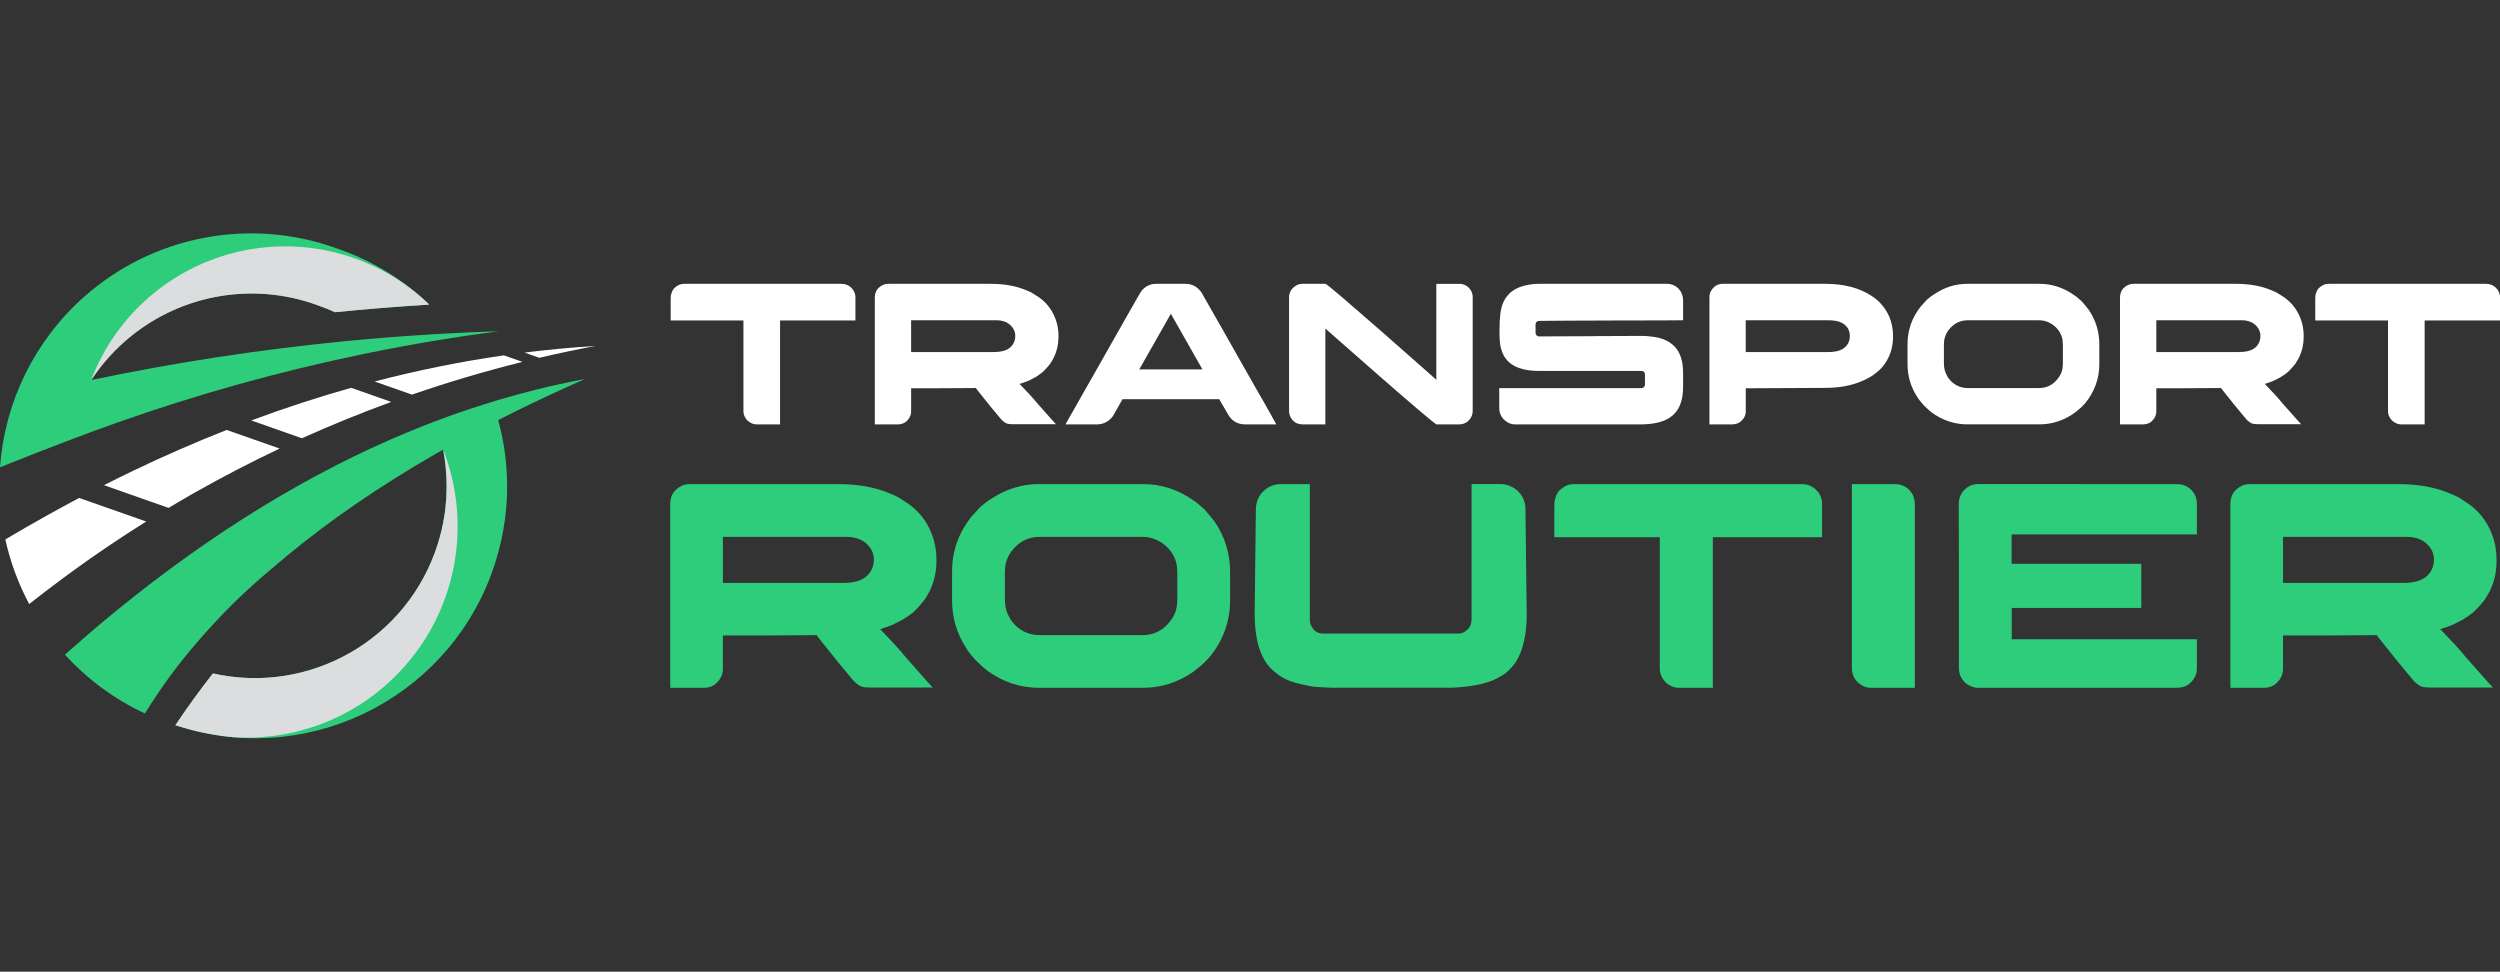 <?xml version="1.0" encoding="utf-8"?>
<!-- Generator: Adobe Illustrator 16.0.0, SVG Export Plug-In . SVG Version: 6.00 Build 0)  -->
<!DOCTYPE svg PUBLIC "-//W3C//DTD SVG 1.1//EN" "http://www.w3.org/Graphics/SVG/1.1/DTD/svg11.dtd">
<svg version="1.1" id="Calque_1" xmlns="http://www.w3.org/2000/svg" xmlns:xlink="http://www.w3.org/1999/xlink" x="0px" y="0px"
	 width="187.704px" height="72.952px" viewBox="0 -35.048 187.704 72.952" enable-background="new 0 -35.048 187.704 72.952"
	 xml:space="preserve">
<rect x="0" y="-35.048" width="187.704" height="72.952" fill="#333333" stroke="none"/>
<g>
	<g>
		<path fill="#2DCD7C" d="M8.503,10.994l0.146-0.119l0.015-0.012c7.241-5.91,14.574-10.406,21.998-13.482
			c0.026,0.01,0.046,0,0.06-0.025c0.647-0.269,1.295-0.524,1.946-0.77c2.434-0.923,4.918-1.705,7.444-2.343l0.052-0.015
			c1.249-0.313,2.5-0.585,3.756-0.818c-1.746,0.766-3.436,1.552-5.069,2.356c-0.482,0.236-0.965,0.479-1.445,0.723
			c0.467,1.706,0.699,3.492,0.667,5.309c0,0.048-0.002,0.096-0.002,0.143L38.07,1.945c-0.014,0.606-0.06,1.219-0.134,1.829
			l-0.005,0.031l-0.01,0.081l-0.005,0.036l0,0c-0.144,1.09-0.383,2.179-0.725,3.261c-3.097,9.789-13.449,15.313-23.308,12.437
			c-0.241-0.067-0.481-0.139-0.719-0.212c0.892-1.333,1.832-2.632,2.82-3.894c7.237,1.633,14.611-2.53,16.879-9.701
			c0.218-0.69,0.382-1.387,0.494-2.084l0.015-0.087V3.634l0.001-0.002c0.008-0.063,0.017-0.123,0.025-0.183l0.006-0.036l0.006-0.057
			l0.006-0.046l0.006-0.046l0.006-0.053l0.005-0.036l0.007-0.074l0.002-0.009c0.118-1.025,0.122-2.05,0.02-3.051l0.003-0.002
			c-0.042-0.447-0.108-0.893-0.194-1.328c-0.13,0.073-0.259,0.146-0.388,0.222l-0.008,0.005l-0.056,0.03l-0.228,0.133
			c-0.354,0.205-0.708,0.411-1.056,0.618l-0.012,0.008l-0.118,0.069l-0.118,0.071l-0.118,0.067h0.002
			c-4.022,2.417-7.598,4.977-10.731,7.684l0,0c-2.058,1.705-3.957,3.582-5.678,5.607c-1.447,1.648-2.699,3.409-3.884,5.293
			c-2.292-1.065-4.327-2.574-6.003-4.414C6.065,13.044,7.273,12.005,8.503,10.994z"/>
		<path fill="#DCDDDE" d="M17.5,20.303c-1.202-0.11-2.412-0.334-3.616-0.685c-0.241-0.067-0.481-0.139-0.719-0.212
			c0.892-1.333,1.832-2.631,2.82-3.894c7.237,1.633,14.611-2.53,16.879-9.701c0.218-0.69,0.382-1.387,0.494-2.084l0.015-0.087V3.633
			l0.001-0.002c0.008-0.063,0.017-0.123,0.025-0.183l0.006-0.036l0.006-0.057l0.006-0.046l0.006-0.046l0.006-0.053l0.005-0.036
			L33.441,3.1l0.002-0.009c0.118-1.025,0.122-2.05,0.02-3.051l0.003-0.002c-0.042-0.447-0.108-0.893-0.194-1.328
			c2.262,5.787,0.935,12.362-3.396,16.816C26.6,18.906,22.055,20.594,17.5,20.303z"/>
		<path fill="#2DCD7C" d="M25.283-16.399c2.675,0.913,5.016,2.369,6.938,4.206l-0.078,0.02c-2.333,0.142-4.661,0.332-6.987,0.566
			c-0.441-0.204-0.897-0.385-1.368-0.546c-4.97-1.796-10.524-0.727-14.471,2.786C8.36-8.516,7.537-7.556,6.854-6.516
			c6.268-1.311,12.599-2.28,18.966-2.907l0.107-0.01l0.044-0.005l0.149-0.014l0.143-0.013l0.007-0.001l0.271-0.026l0.03-0.003
			L26.6-9.497l0.122-0.011l0.152-0.014l0.064-0.006l0.085-0.008l0.151-0.013l0.099-0.01l0.05-0.005L27.6-9.587l0.012-0.002
			l0.015-0.001l0.3-0.025l0.023-0.003h0.011l0.267-0.022l0.06-0.005c1.952-0.165,3.908-0.298,5.866-0.396l0.051-0.002l0.052-0.004
			l0,0l0.05-0.001l0.052-0.003l0.05-0.001h0.003l0.052-0.004l0.052-0.003l0.044-0.001h0.006l0.052-0.003l0.051-0.003l0.041-0.002
			h0.011l0.052-0.002l0.052-0.003l0.037-0.001h0.014l0.052-0.003l0.052-0.003l0.03-0.005h0.021l0.052-0.002l0.051-0.002l0.028-0.002
			l0.024-0.001l0.05-0.002l0.052-0.001l0.025-0.003c0.714-0.031,1.429-0.059,2.144-0.083c-0.773,0.103-1.545,0.21-2.316,0.322l0,0
			l-0.043,0.007l-0.047,0.008l-0.035,0.005l-0.012,0.001l-0.049,0.008l-0.049,0.007l-0.014,0.002l-0.034,0.006l-0.047,0.006
			L34.767-9.8h-0.004l-0.05,0.008l-0.046,0.006l-0.024,0.005l-0.024,0.003l-0.047,0.008l-0.049,0.006h-0.005l-0.044,0.009
			l-0.047,0.008l-0.032,0.004l-0.016,0.001c-1.861,0.285-3.715,0.607-5.563,0.967l-0.022,0.004
			c-0.519,0.102-1.037,0.205-1.552,0.312l-0.029,0.007c-6.23,1.289-12.365,2.997-18.364,5.116l0,0L8.834-3.333
			C7.709-2.937,6.589-2.523,5.474-2.1C3.643-1.406,1.817-0.698,0,0.035C0.348-4.81,2.553-9.417,6.289-12.741
			C11.469-17.353,18.759-18.756,25.283-16.399z"/>
		<path fill="#DCDDDE" d="M31.675-12.694l0.053,0.048l0.044,0.039c0.118,0.106,0.236,0.213,0.352,0.324
			c0.033,0.03,0.064,0.06,0.096,0.091l-0.078,0.02c-2.333,0.142-4.661,0.332-6.987,0.566c-0.441-0.204-0.897-0.385-1.368-0.546
			c-4.97-1.796-10.524-0.727-14.471,2.786c-0.957,0.851-1.78,1.811-2.463,2.851l0.048-0.011C6.877-6.507,6.853-6.494,6.829-6.481
			c1.854-4.897,6.046-8.54,11.156-9.688C22.858-17.268,27.942-15.962,31.675-12.694z"/>
		<path fill="#FFFFFF" d="M2.193,10.304c0.785-0.621,1.579-1.229,2.384-1.825l0.049-0.036L4.73,8.368l0.019-0.016l0.123-0.091
			l0.012-0.009L4.996,8.17l0.042-0.03l0.035-0.023L5.175,8.04l0.03-0.023l0.102-0.072l0.038-0.028L5.366,7.9l0.123-0.089L5.5,7.803
			l0.114-0.084l0.041-0.028l0.083-0.06L5.76,7.614l0.225-0.16l0.123-0.091l0.12-0.083l0.008-0.007L6.34,7.202l0.018-0.017
			l0.073-0.049l0.02-0.017l0.104-0.072l0.032-0.023l0.022-0.013l0.124-0.089l0.01-0.007l0.118-0.08L6.9,6.808l0.085-0.061
			l0.071-0.053L7.11,6.66l0.012-0.01C7.24,6.57,7.354,6.491,7.473,6.411l0.015-0.012l0.039-0.025l0.087-0.061L7.619,6.31
			l0.114-0.077L7.74,6.227l0.103-0.069l0.023-0.017l0.126-0.086L7.999,6.05l0.119-0.081l0.117-0.076l0.021-0.015l0.109-0.074
			l0.008-0.005L8.476,5.73l0.023-0.015l0.126-0.087l0.01-0.004l0.118-0.078l0.04-0.029L8.881,5.46l0.071-0.047l0.055-0.036
			l0.104-0.068l0.024-0.017l0.128-0.084l0.008-0.004l0.12-0.077L9.43,5.098l0.088-0.056l0.03-0.021l0.084-0.057l0.014-0.008
			L9.75,4.89l0.023-0.014l0.128-0.084l0.01-0.004l0.12-0.079c0.314-0.201,0.631-0.401,0.948-0.601L9.515,3.594l-1.224-0.43
			L5.943,2.339C5.11,2.78,4.283,3.228,3.462,3.689c-1.019,0.57-2.04,1.158-3.061,1.766C0.772,7.143,1.375,8.775,2.193,10.304
			L2.193,10.304z M12.655,3.084l-1.273-0.446L7.805,1.379c0.689-0.351,1.383-0.69,2.079-1.025L9.89,0.351l0.066-0.033l0.023-0.012
			c2.346-1.124,4.692-2.148,7.039-3.073l3.978,1.397c-2.1,0.995-4.163,2.063-6.188,3.203l-0.037,0.022l-0.128,0.071l-0.009,0.005
			l-0.14,0.079l-0.019,0.011l-0.12,0.068l-0.109,0.063l-0.05,0.028c-0.131,0.076-0.262,0.151-0.392,0.229l-0.139,0.081
			C13.328,2.686,12.992,2.885,12.655,3.084L12.655,3.084z M22.666-2.142c2.201-0.99,4.44-1.902,6.71-2.729l-3.01-1.06
			c-2.5,0.705-5.001,1.522-7.5,2.451L22.666-2.142L22.666-2.142z M30.93-5.419l-2.805-0.986c3.236-0.844,6.471-1.498,9.708-1.962
			l1.394,0.49C36.422-7.181,33.653-6.36,30.93-5.419L30.93-5.419z M40.495-8.184c1.391-0.326,2.788-0.621,4.196-0.888
			C42.92-8.962,41.15-8.796,39.38-8.576L40.495-8.184z"/>
	</g>
	<g>
		<g>
			<path fill="#FFFFFF" d="M51.424-13.738h11.735c0.293,0,0.535,0.088,0.728,0.265c0.106,0.103,0.174,0.186,0.205,0.25
				c0.09,0.178,0.136,0.327,0.136,0.448v1.788h-5.66v7.803h-1.757c-0.248,0-0.48-0.099-0.697-0.295
				c-0.005-0.006-0.01-0.014-0.015-0.022c-0.014-0.016-0.036-0.038-0.06-0.067c-0.147-0.19-0.22-0.39-0.22-0.591v-6.828h-5.462
				v-1.393c0-0.359,0.009-0.542,0.03-0.546c0.045-0.202,0.124-0.363,0.235-0.485c0.121-0.106,0.209-0.172,0.265-0.196
				C51.012-13.695,51.191-13.738,51.424-13.738z"/>
			<path fill="#FFFFFF" d="M66.689-13.738h7.683c1.036,0,1.93,0.161,2.682,0.485c0.152,0.06,0.27,0.109,0.356,0.15
				c0.126,0.072,0.26,0.155,0.401,0.251c0.672,0.408,1.149,0.987,1.432,1.735c0.152,0.398,0.229,0.824,0.229,1.272v0.099
				c0,0.542-0.115,1.051-0.342,1.531c-0.071,0.137-0.158,0.287-0.265,0.454c-0.091,0.122-0.2,0.25-0.326,0.387
				c-0.061,0.07-0.121,0.134-0.182,0.188l-0.076,0.076L78.22-7.064l-0.113,0.091c-0.092,0.067-0.205,0.143-0.341,0.229
				c-0.021,0.01-0.041,0.022-0.062,0.037c-0.137,0.072-0.26,0.134-0.371,0.189c-0.055,0.024-0.108,0.051-0.159,0.075
				c-0.197,0.081-0.403,0.155-0.621,0.22c0.626,0.646,1.056,1.116,1.288,1.41c0.157,0.178,0.311,0.352,0.462,0.522
				c0.288,0.333,0.563,0.644,0.826,0.931c0.081,0.076,0.129,0.129,0.144,0.16H76c-0.186,0-0.333-0.021-0.438-0.061
				c-0.031-0.018-0.06-0.03-0.084-0.048c-0.026-0.014-0.053-0.03-0.084-0.053c-0.105-0.069-0.225-0.188-0.355-0.354
				c-0.479-0.57-0.988-1.194-1.522-1.872l-0.266-0.34c-0.015,0-0.046,0.005-0.091,0.015c-0.314,0-1.256,0.006-2.826,0.016h-1.925
				v1.721c0,0.323-0.139,0.595-0.416,0.816c-0.167,0.117-0.359,0.175-0.576,0.175h-1.735v-9.492c0-0.171,0.021-0.308,0.062-0.408
				c0.02-0.062,0.055-0.131,0.105-0.212c0.035-0.052,0.079-0.1,0.129-0.145C66.19-13.639,66.427-13.738,66.689-13.738z
				 M68.409-11.002v2.386h6.205c0.485,0,0.854-0.083,1.105-0.25c0.183-0.116,0.316-0.271,0.402-0.462
				c0.071-0.147,0.106-0.313,0.106-0.5c0-0.368-0.17-0.677-0.509-0.925c-0.05-0.035-0.103-0.065-0.157-0.091
				c-0.017-0.004-0.031-0.013-0.046-0.022c-0.091-0.045-0.231-0.086-0.417-0.121c-0.061,0-0.145-0.005-0.251-0.015H68.409z"/>
			<path fill="#FFFFFF" d="M86.798-13.738h2.219c0.449,0,0.825,0.188,1.13,0.562c0.081,0.109,0.182,0.283,0.302,0.515
				c0.021,0.029,0.038,0.061,0.055,0.091c0.043,0.07,0.435,0.753,1.165,2.045c0.209,0.369,0.444,0.788,0.713,1.257
				c1.662,2.937,2.515,4.437,2.562,4.501l0.885,1.583h-2.333c-0.615,0-1.071-0.29-1.363-0.872c-0.208-0.353-0.359-0.614-0.455-0.786
				c-0.081-0.146-0.125-0.225-0.136-0.234h-7.243c-0.009,0-0.022,0.005-0.034,0.014c-0.013,0.012-0.021,0.032-0.026,0.063
				l-0.683,1.198c-0.308,0.412-0.718,0.619-1.227,0.619h-2.311c-0.01,0-0.015-0.002-0.015-0.004c0-0.004,0-0.006,0-0.011
				c1.115-1.976,2.088-3.688,2.917-5.137c0.656-1.157,1.187-2.091,1.59-2.805c0.627-1.104,0.955-1.682,0.986-1.727
				c0.081-0.152,0.166-0.286,0.257-0.402C86.045-13.581,86.394-13.738,86.798-13.738z M87.91-11.488l-2.372,4.175h4.743
				C88.731-10.03,87.942-11.421,87.91-11.488z"/>
			<path fill="#FFFFFF" d="M97.806-13.738h1.704c0.057,0,0.51,0.367,1.363,1.099c0.854,0.732,1.813,1.567,2.885,2.504
				c1.066,0.938,2.016,1.771,2.844,2.503l1.24,1.099v-7.204h1.707c0.357,0,0.638,0.143,0.84,0.424
				c0.123,0.171,0.183,0.367,0.183,0.584v8.523c0,0.338-0.144,0.62-0.432,0.848c-0.075,0.051-0.169,0.094-0.281,0.129
				c-0.069,0.031-0.198,0.046-0.387,0.046h-1.599c-0.06,0-0.52-0.364-1.377-1.098c-0.858-0.733-1.824-1.567-2.896-2.504
				c-1.071-0.938-2.02-1.772-2.848-2.503L99.51-10.38v7.196h-1.659c-0.248,0-0.45-0.051-0.606-0.15
				c-0.187-0.126-0.32-0.298-0.399-0.516c-0.042-0.105-0.062-0.22-0.062-0.342v-8.516c0-0.343,0.139-0.619,0.418-0.826
				C97.372-13.67,97.572-13.738,97.806-13.738z"/>
			<path fill="#FFFFFF" d="M115.558-13.738h9.62c0.263,0,0.511,0.088,0.744,0.265c0.297,0.258,0.447,0.589,0.447,0.993v1.478h-0.017
				c-0.707,0.01-2.202,0.015-4.485,0.015c-1.799,0.01-3.191,0.015-4.184,0.015c-1.035,0.012-1.74,0.017-2.111,0.017
				c-0.078,0-0.146,0.023-0.205,0.075c-0.05,0.051-0.076,0.123-0.076,0.22v0.576c0,0.136,0.058,0.229,0.176,0.278
				c0.015,0.006,0.025,0.01,0.035,0.013c0.012,0.003,0.023,0.004,0.039,0.004c2.293-0.011,3.604-0.017,3.926-0.017
				c0.08,0,0.227-0.001,0.439-0.007c0.596-0.01,1.727-0.015,3.393-0.015h0.062c0.22,0,0.507,0.027,0.871,0.083
				c0.263,0.045,0.481,0.102,0.653,0.167c0.543,0.212,0.936,0.549,1.173,1.008c0.207,0.405,0.312,0.901,0.312,1.493v1.083
				c0,1.07-0.315,1.826-0.949,2.266c-0.51,0.362-1.269,0.545-2.277,0.545h-9.374c-0.354,0-0.66-0.146-0.923-0.445
				c-0.188-0.223-0.281-0.482-0.281-0.781v-1.5h10.676c0.121,0,0.202-0.058,0.243-0.174c0.011-0.017,0.017-0.03,0.019-0.045
				c0.002-0.017,0.002-0.025,0.002-0.03v-0.796c0-0.107-0.057-0.184-0.174-0.229c-0.028-0.01-0.06-0.014-0.09-0.014h-7.666
				c-1.213,0-2.048-0.3-2.502-0.902c-0.091-0.109-0.156-0.214-0.195-0.311c-0.051-0.095-0.099-0.215-0.146-0.355
				c-0.04-0.131-0.075-0.294-0.106-0.484c-0.028-0.207-0.043-0.512-0.043-0.917v-0.063c0-0.974,0.082-1.646,0.248-2.014
				c0.086-0.249,0.229-0.48,0.433-0.697c0.112-0.126,0.211-0.214,0.297-0.265c0.29-0.203,0.623-0.341,0.991-0.417
				C114.863-13.699,115.198-13.738,115.558-13.738z"/>
			<path fill="#FFFFFF" d="M129.321-13.738h7.743c1.365,0,2.508,0.295,3.427,0.887c0.154,0.091,0.326,0.219,0.514,0.387
				c0.756,0.712,1.129,1.604,1.129,2.674c0,0.897-0.273,1.67-0.816,2.311c-0.143,0.156-0.26,0.271-0.355,0.34
				c-0.229,0.193-0.424,0.332-0.592,0.418c-0.914,0.529-2.016,0.796-3.305,0.796l-5.831,0.029h-0.161v1.721
				c0,0.323-0.144,0.595-0.433,0.816c-0.177,0.117-0.371,0.175-0.591,0.175h-1.702v-9.575c0-0.277,0.122-0.529,0.368-0.758
				C128.902-13.664,129.105-13.738,129.321-13.738z M131.072-11.002v2.386h6.189c0.591,0,1.018-0.124,1.274-0.371
				c0.043-0.045,0.09-0.096,0.144-0.152c0.14-0.195,0.21-0.418,0.21-0.667c0-0.515-0.252-0.873-0.758-1.074
				c-0.227-0.081-0.512-0.121-0.854-0.121H131.072z"/>
			<path fill="#FFFFFF" d="M147.702-13.738h5.435c0.911,0,1.769,0.275,2.559,0.826c0.134,0.081,0.298,0.212,0.494,0.394
				c0.028,0.024,0.063,0.054,0.101,0.083c0.246,0.282,0.426,0.499,0.537,0.651c0.528,0.783,0.793,1.647,0.793,2.591v1.462
				c0,1.116-0.361,2.108-1.08,2.978c-0.229,0.248-0.416,0.425-0.563,0.529c-0.253,0.213-0.514,0.388-0.782,0.523
				c-0.653,0.343-1.346,0.515-2.075,0.515h-5.4c-0.975,0-1.873-0.301-2.697-0.9c-0.135-0.106-0.327-0.281-0.574-0.522
				c-0.246-0.269-0.416-0.484-0.508-0.651c-0.48-0.742-0.721-1.556-0.721-2.439v-1.523c0-1.034,0.33-1.974,0.994-2.817
				c0.094-0.111,0.252-0.283,0.469-0.516c0.218-0.187,0.402-0.325,0.563-0.417C146.014-13.483,146.834-13.738,147.702-13.738z
				 M145.952-9.154v1.379c0,0.373,0.08,0.685,0.236,0.933c0.027,0.091,0.12,0.219,0.271,0.386c0.359,0.364,0.793,0.546,1.305,0.546
				h5.311c0.592,0,1.069-0.239,1.438-0.719c0.106-0.138,0.19-0.275,0.25-0.417c0.081-0.196,0.122-0.45,0.122-0.759v-1.288
				c0-0.328-0.037-0.574-0.106-0.735c-0.155-0.399-0.418-0.708-0.788-0.925c-0.277-0.167-0.576-0.25-0.902-0.25h-5.34
				c-0.586,0-1.07,0.247-1.453,0.742c-0.106,0.15-0.18,0.284-0.223,0.401C145.993-9.671,145.952-9.437,145.952-9.154z"/>
			<path fill="#FFFFFF" d="M160.182-13.738h7.68c1.035,0,1.932,0.161,2.682,0.485c0.153,0.06,0.271,0.109,0.356,0.15
				c0.127,0.072,0.261,0.155,0.403,0.251c0.671,0.408,1.15,0.987,1.431,1.735c0.153,0.398,0.229,0.824,0.229,1.272v0.099
				c0,0.542-0.114,1.051-0.342,1.531c-0.072,0.137-0.16,0.287-0.266,0.454c-0.091,0.122-0.199,0.25-0.327,0.387
				c-0.06,0.07-0.12,0.134-0.18,0.188l-0.078,0.076l-0.06,0.045l-0.114,0.091c-0.091,0.067-0.203,0.143-0.341,0.229
				c-0.019,0.01-0.039,0.022-0.061,0.037c-0.136,0.072-0.261,0.134-0.371,0.189c-0.056,0.024-0.109,0.051-0.158,0.075
				c-0.197,0.081-0.403,0.155-0.621,0.22c0.625,0.646,1.056,1.116,1.285,1.41c0.16,0.178,0.313,0.352,0.463,0.522
				c0.291,0.333,0.565,0.644,0.828,0.931c0.08,0.076,0.127,0.129,0.144,0.16h-3.272c-0.187,0-0.334-0.021-0.438-0.061
				c-0.031-0.018-0.06-0.03-0.083-0.048c-0.026-0.014-0.055-0.03-0.084-0.053c-0.105-0.069-0.227-0.188-0.355-0.354
				c-0.48-0.57-0.988-1.194-1.523-1.872l-0.266-0.34c-0.016,0-0.045,0.005-0.092,0.015c-0.313,0-1.253,0.006-2.824,0.016H161.9
				v1.721c0,0.323-0.142,0.595-0.417,0.816c-0.165,0.117-0.357,0.175-0.576,0.175h-1.734v-9.492c0-0.171,0.021-0.308,0.063-0.408
				c0.02-0.062,0.055-0.131,0.104-0.212c0.037-0.052,0.078-0.1,0.129-0.145C159.68-13.639,159.918-13.738,160.182-13.738z
				 M161.9-11.002v2.386h6.205c0.485,0,0.854-0.083,1.106-0.25c0.182-0.116,0.313-0.271,0.399-0.462
				c0.07-0.147,0.106-0.313,0.106-0.5c0-0.368-0.17-0.677-0.508-0.925c-0.053-0.035-0.104-0.065-0.158-0.091
				c-0.016-0.004-0.031-0.013-0.047-0.022c-0.092-0.045-0.229-0.086-0.416-0.121c-0.062,0-0.144-0.005-0.25-0.015H161.9z"/>
			<path fill="#FFFFFF" d="M174.899-13.738h11.738c0.291,0,0.531,0.088,0.726,0.265c0.107,0.103,0.175,0.186,0.205,0.25
				c0.093,0.178,0.136,0.327,0.136,0.448v1.788h-5.658v7.803h-1.756c-0.25,0-0.481-0.099-0.697-0.295
				c-0.006-0.006-0.012-0.014-0.016-0.022c-0.017-0.016-0.037-0.038-0.063-0.067c-0.146-0.19-0.219-0.39-0.219-0.591v-6.828h-5.463
				v-1.393c0-0.359,0.012-0.542,0.029-0.546c0.047-0.202,0.125-0.363,0.236-0.485c0.119-0.106,0.209-0.172,0.266-0.196
				C174.489-13.695,174.668-13.738,174.899-13.738z"/>
		</g>
		<g>
			<path fill="#2DCD7C" d="M51.785,1.3h11.134c1.501,0,2.796,0.232,3.888,0.7c0.219,0.089,0.392,0.161,0.516,0.223
				c0.184,0.101,0.377,0.223,0.582,0.36c0.973,0.594,1.666,1.431,2.075,2.516c0.22,0.577,0.33,1.193,0.33,1.844v0.144
				c0,0.783-0.165,1.521-0.494,2.22c-0.104,0.197-0.231,0.415-0.385,0.657c-0.132,0.178-0.289,0.362-0.473,0.56
				c-0.088,0.104-0.175,0.194-0.264,0.275l-0.109,0.109l-0.088,0.063l-0.164,0.133c-0.133,0.098-0.297,0.206-0.494,0.331
				c-0.029,0.014-0.06,0.03-0.089,0.055c-0.197,0.102-0.376,0.191-0.537,0.272c-0.081,0.036-0.158,0.076-0.231,0.112
				c-0.285,0.116-0.585,0.221-0.9,0.316c0.908,0.937,1.53,1.617,1.867,2.041c0.228,0.258,0.449,0.511,0.67,0.761
				c0.417,0.479,0.816,0.932,1.197,1.35c0.116,0.11,0.187,0.188,0.208,0.229H65.28c-0.271,0-0.483-0.027-0.637-0.086
				c-0.044-0.023-0.084-0.044-0.121-0.066c-0.037-0.021-0.077-0.047-0.12-0.076c-0.154-0.104-0.326-0.275-0.517-0.518
				c-0.696-0.826-1.432-1.729-2.207-2.71l-0.385-0.494c-0.021,0-0.065,0.006-0.132,0.021c-0.453,0-1.818,0.009-4.095,0.023h-2.79
				v2.492c0,0.468-0.201,0.862-0.603,1.186c-0.242,0.17-0.52,0.252-0.835,0.252h-2.515V2.835c0-0.246,0.03-0.444,0.088-0.593
				c0.029-0.089,0.081-0.189,0.154-0.307c0.05-0.074,0.112-0.145,0.186-0.21C51.061,1.439,51.405,1.3,51.785,1.3z M54.277,5.261
				v3.46h8.993c0.703,0,1.237-0.12,1.604-0.362c0.264-0.168,0.457-0.393,0.582-0.67c0.103-0.212,0.153-0.453,0.153-0.724
				c0-0.536-0.245-0.983-0.735-1.343c-0.074-0.049-0.15-0.095-0.23-0.13C64.621,5.484,64.6,5.475,64.577,5.46
				c-0.132-0.065-0.333-0.125-0.604-0.175c-0.088,0-0.209-0.009-0.362-0.023H54.277z"/>
			<path fill="#2DCD7C" d="M77.983,1.3h7.873c1.325,0,2.563,0.399,3.712,1.194c0.19,0.117,0.427,0.31,0.713,0.571
				c0.044,0.036,0.091,0.076,0.144,0.12c0.358,0.411,0.619,0.727,0.78,0.944c0.768,1.136,1.152,2.388,1.152,3.756v2.119
				c0,1.618-0.522,3.057-1.571,4.314c-0.328,0.358-0.6,0.613-0.811,0.771c-0.367,0.308-0.743,0.56-1.132,0.757
				c-0.952,0.497-1.955,0.746-3.009,0.746h-7.829c-1.412,0-2.716-0.437-3.908-1.306c-0.198-0.156-0.477-0.408-0.835-0.76
				c-0.358-0.388-0.604-0.701-0.735-0.943c-0.696-1.077-1.043-2.255-1.043-3.534V7.841c0-1.5,0.479-2.861,1.438-4.083
				c0.138-0.161,0.365-0.411,0.681-0.746c0.314-0.271,0.585-0.474,0.812-0.604C75.535,1.667,76.726,1.3,77.983,1.3z M75.448,7.94
				v1.999c0,0.542,0.113,0.992,0.34,1.352c0.044,0.133,0.176,0.316,0.396,0.56c0.52,0.527,1.149,0.79,1.889,0.79h7.696
				c0.857,0,1.552-0.348,2.087-1.043c0.154-0.197,0.273-0.396,0.362-0.604c0.116-0.286,0.176-0.652,0.176-1.098V8.028
				c0-0.476-0.051-0.828-0.155-1.063c-0.227-0.58-0.605-1.025-1.142-1.343c-0.402-0.238-0.838-0.361-1.306-0.361H78.05
				c-0.849,0-1.552,0.359-2.107,1.077c-0.154,0.219-0.261,0.413-0.319,0.583C75.506,7.19,75.448,7.532,75.448,7.94z"/>
			<path fill="#2DCD7C" d="M100.142,16.594c-0.563-0.021-0.978-0.044-1.24-0.063c-0.205,0-0.618-0.07-1.241-0.212
				c-0.468-0.115-0.826-0.232-1.076-0.352c-0.344-0.152-0.687-0.387-1.033-0.701c-0.898-0.807-1.35-2.222-1.35-4.25l0.089-7.75
				c0-0.521,0.144-0.95,0.429-1.286c0.395-0.454,0.875-0.68,1.438-0.68h2.188v10.232c0,0.116,0.027,0.245,0.088,0.384
				c0.197,0.401,0.497,0.604,0.898,0.604h10.17c0.289,0,0.543-0.131,0.756-0.385c0.152-0.153,0.23-0.397,0.23-0.736V1.319
				c0-0.007,0-0.013,0-0.016c0-0.004,0.006-0.005,0.021-0.005h2.173c0.25,0,0.491,0.054,0.728,0.164
				c0.451,0.189,0.782,0.519,0.987,0.987c0.065,0.176,0.11,0.355,0.133,0.536c0.063,4.806,0.099,7.511,0.099,8.115
				c0,1.105-0.158,2.065-0.473,2.877c-0.08,0.214-0.199,0.447-0.361,0.702c-0.242,0.353-0.543,0.661-0.899,0.924
				c-0.302,0.188-0.608,0.349-0.924,0.472c-0.314,0.132-0.787,0.254-1.417,0.363c-0.725,0.103-1.324,0.152-1.801,0.152h-8.61V16.594
				z"/>
			<path fill="#2DCD7C" d="M118.247,1.3h17.01c0.425,0,0.775,0.127,1.054,0.384c0.153,0.146,0.253,0.269,0.297,0.361
				c0.132,0.258,0.197,0.473,0.197,0.647v2.593h-8.203v11.309h-2.546c-0.358,0-0.694-0.142-1.01-0.428
				c-0.008-0.009-0.017-0.021-0.022-0.032c-0.021-0.023-0.053-0.057-0.089-0.099c-0.21-0.278-0.316-0.564-0.316-0.858V5.285H116.7
				V3.264c0-0.521,0.016-0.784,0.045-0.791c0.064-0.295,0.18-0.529,0.34-0.703c0.174-0.152,0.305-0.25,0.386-0.286
				C117.65,1.36,117.911,1.3,118.247,1.3z"/>
			<path fill="#2DCD7C" d="M139.043,1.3h3.218c0.577,0,1.017,0.249,1.319,0.745c0.123,0.214,0.187,0.477,0.187,0.79v13.759h-3.306
				c-0.358,0-0.697-0.15-1.012-0.449c-0.271-0.278-0.406-0.63-0.406-1.054V1.3z"/>
			<path fill="#2DCD7C" d="M163.454,1.3c0.473,0,0.863,0.179,1.162,0.537c0.139,0.153,0.236,0.357,0.297,0.614
				c0.021,0.088,0.033,0.213,0.033,0.374v2.25h-13.912v2.207h9.737v3.316h-9.717l-0.011,0.011v2.339h13.889
				c0.008,0,0.014,0.005,0.014,0.013v2.205c0,0.339-0.125,0.651-0.375,0.943c-0.152,0.153-0.263,0.244-0.33,0.276
				c-0.219,0.138-0.488,0.207-0.812,0.207h-14.966c-0.103,0-0.241-0.027-0.416-0.088c-0.375-0.139-0.652-0.387-0.834-0.747
				c-0.09-0.205-0.135-0.424-0.135-0.657v-7.72c-0.008-0.375-0.011-1.59-0.011-3.646V2.725c0-0.243,0.076-0.495,0.231-0.757
				c0.158-0.234,0.352-0.406,0.57-0.519c0.16-0.071,0.28-0.112,0.361-0.12c0.044-0.015,0.109-0.024,0.197-0.031L163.454,1.3
				L163.454,1.3z"/>
			<path fill="#2DCD7C" d="M168.92,1.3h11.135c1.501,0,2.796,0.232,3.886,0.7c0.222,0.089,0.394,0.161,0.519,0.223
				c0.183,0.101,0.377,0.223,0.58,0.36c0.975,0.594,1.668,1.431,2.074,2.516c0.223,0.577,0.33,1.193,0.33,1.844v0.144
				c0,0.783-0.163,1.521-0.494,2.22c-0.104,0.197-0.229,0.415-0.384,0.657c-0.133,0.178-0.29,0.362-0.472,0.56
				c-0.088,0.104-0.178,0.194-0.266,0.275l-0.109,0.109l-0.088,0.063l-0.164,0.133c-0.133,0.098-0.297,0.206-0.493,0.331
				c-0.029,0.014-0.062,0.03-0.089,0.055c-0.197,0.102-0.377,0.191-0.538,0.272c-0.081,0.036-0.156,0.076-0.229,0.112
				c-0.285,0.116-0.584,0.221-0.9,0.316c0.91,0.937,1.531,1.617,1.865,2.041c0.228,0.258,0.451,0.511,0.672,0.761
				c0.416,0.479,0.816,0.932,1.195,1.35c0.117,0.11,0.188,0.188,0.209,0.229h-4.744c-0.271,0-0.48-0.027-0.635-0.086
				c-0.044-0.023-0.086-0.044-0.121-0.066c-0.037-0.021-0.076-0.047-0.119-0.076c-0.154-0.104-0.328-0.275-0.519-0.518
				c-0.694-0.826-1.431-1.729-2.206-2.71l-0.386-0.494c-0.021,0-0.064,0.006-0.132,0.021c-0.453,0-1.818,0.009-4.094,0.023h-2.791
				v2.492c0,0.468-0.201,0.862-0.604,1.186c-0.242,0.17-0.521,0.252-0.835,0.252h-2.514V2.835c0-0.246,0.029-0.444,0.088-0.593
				c0.029-0.089,0.08-0.189,0.151-0.307c0.054-0.074,0.115-0.145,0.188-0.21C168.194,1.439,168.54,1.3,168.92,1.3z M171.413,5.261
				v3.46h8.994c0.7,0,1.234-0.12,1.602-0.362c0.266-0.168,0.457-0.393,0.582-0.67c0.103-0.212,0.154-0.453,0.154-0.724
				c0-0.536-0.244-0.983-0.736-1.343c-0.073-0.049-0.15-0.095-0.229-0.13c-0.023-0.009-0.044-0.019-0.066-0.033
				c-0.131-0.065-0.334-0.125-0.604-0.175c-0.087,0-0.207-0.009-0.36-0.023H171.413z"/>
		</g>
	</g>
</g>
</svg>
